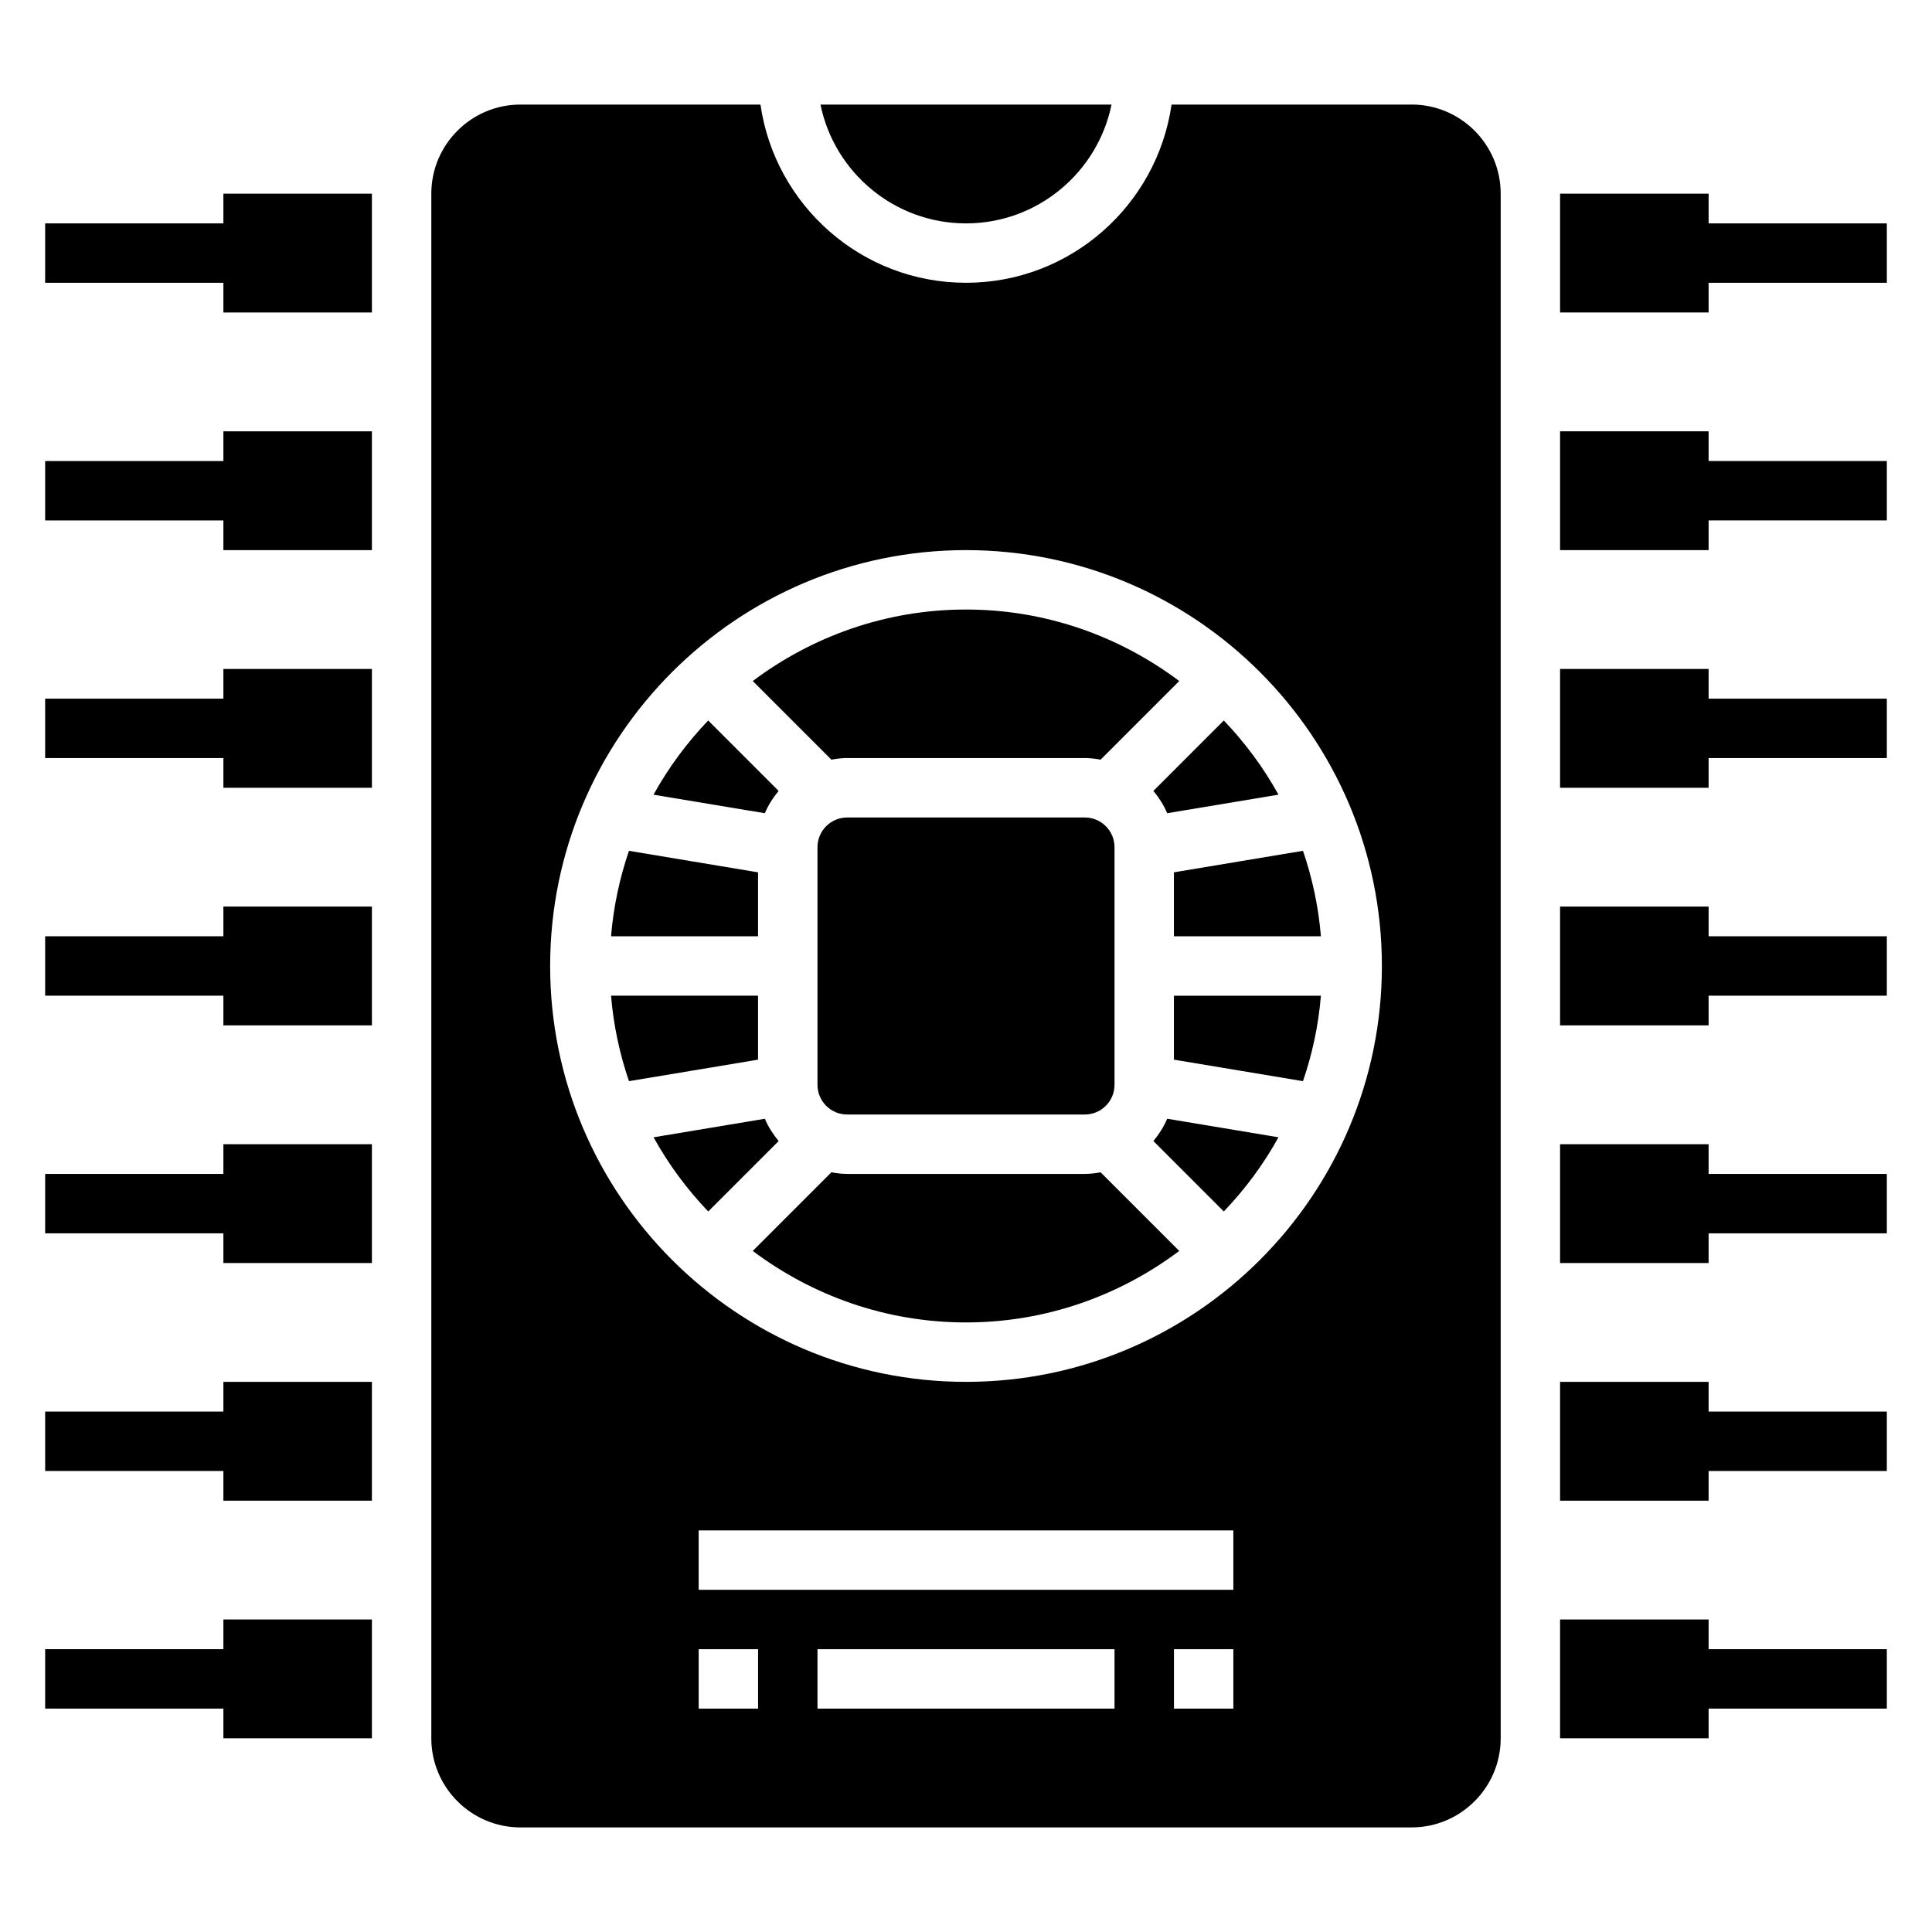 <?xml version="1.0" encoding="UTF-8"?>
<!-- Uploaded to: ICON Repo, www.iconrepo.com, Generator: ICON Repo Mixer Tools -->
<svg fill="#000000" width="800px" height="800px" version="1.1" viewBox="144 144 512 512" xmlns="http://www.w3.org/2000/svg">
 <g>
  <path d="m596.8 203.2v-7.875h-39.363v31.488h39.363v-7.871h47.23v-15.742z"/>
  <path d="m203.2 203.2h-47.234v15.742h47.234v7.871h39.359v-31.488h-39.359z"/>
  <path d="m203.2 266.18h-47.234v15.742h47.234v7.871h39.359v-31.488h-39.359z"/>
  <path d="m203.2 329.15h-47.234v15.746h47.234v7.871h39.359v-31.488h-39.359z"/>
  <path d="m203.2 392.12h-47.234v15.746h47.234v7.871h39.359v-31.488h-39.359z"/>
  <path d="m203.2 455.1h-47.234v15.746h47.234v7.871h39.359v-31.488h-39.359z"/>
  <path d="m203.2 518.08h-47.234v15.746h47.234v7.871h39.359v-31.488h-39.359z"/>
  <path d="m203.2 581.05h-47.234v15.746h47.234v7.871h39.359v-31.488h-39.359z"/>
  <path d="m596.8 573.18h-39.363v31.488h39.363v-7.871h47.23v-15.746h-47.23z"/>
  <path d="m596.8 510.21h-39.363v31.488h39.363v-7.871h47.23v-15.746h-47.23z"/>
  <path d="m596.8 447.23h-39.363v31.488h39.363v-7.871h47.23v-15.746h-47.23z"/>
  <path d="m596.8 384.25h-39.363v31.488h39.363v-7.871h47.23v-15.746h-47.23z"/>
  <path d="m596.8 321.28h-39.363v31.488h39.363v-7.871h47.23v-15.746h-47.23z"/>
  <path d="m596.8 258.3h-39.363v31.488h39.363v-7.871h47.23v-15.742h-47.23z"/>
  <path d="m344.89 375.18-34.203-5.699c-2.473 7.203-4.102 14.785-4.754 22.648l38.957-0.004z"/>
  <path d="m518.08 171.71h-63.605c-3.84 26.66-26.773 47.23-54.473 47.23-27.703 0-50.633-20.57-54.473-47.23h-63.609c-13.02 0-23.617 10.598-23.617 23.617v409.34c0 13.02 10.598 23.617 23.617 23.617h236.16c13.02 0 23.617-10.598 23.617-23.617v-409.35c0-13.02-10.598-23.613-23.617-23.613zm-173.18 425.09h-15.742v-15.742h15.742zm94.465 0h-78.723v-15.742h78.719zm31.488 0h-15.742v-15.742h15.742zm0-31.488h-141.7v-15.742h141.7zm-70.848-55.105c-60.773 0-110.21-49.438-110.21-110.21 0-60.773 49.438-110.21 110.21-110.21 60.773 0 110.21 49.438 110.21 110.21s-49.438 110.21-110.21 110.21z"/>
  <path d="m350.34 353.6-18.664-18.664c-5.621 5.894-10.523 12.469-14.484 19.664l29.496 4.914c0.906-2.168 2.184-4.121 3.652-5.914z"/>
  <path d="m368.51 360.64c-4.336 0-7.871 3.535-7.871 7.871v62.977c0 4.344 3.535 7.871 7.871 7.871h62.977c4.336 0 7.871-3.527 7.871-7.871v-62.977c0-4.336-3.535-7.871-7.871-7.871z"/>
  <path d="m346.7 440.48-29.496 4.914c3.961 7.188 8.863 13.77 14.484 19.664l18.664-18.664c-1.477-1.789-2.754-3.742-3.652-5.914z"/>
  <path d="m400 203.2c19.004 0 34.906-13.547 38.566-31.488h-77.129c3.656 17.938 19.559 31.488 38.562 31.488z"/>
  <path d="m368.51 344.89h62.977c1.434 0 2.824 0.18 4.188 0.426l20.836-20.836c-15.785-11.84-35.312-18.949-56.512-18.949s-40.73 7.109-56.512 18.949l20.836 20.836c1.359-0.246 2.754-0.426 4.188-0.426z"/>
  <path d="m344.89 407.87h-38.957c0.652 7.863 2.289 15.445 4.754 22.648l34.203-5.699z"/>
  <path d="m431.49 455.1h-62.977c-1.434 0-2.824-0.18-4.188-0.426l-20.836 20.836c15.781 11.844 35.305 18.949 56.512 18.949s40.73-7.109 56.512-18.949l-20.836-20.836c-1.363 0.246-2.758 0.426-4.188 0.426z"/>
  <path d="m455.1 392.12h38.957c-0.652-7.863-2.289-15.445-4.754-22.648l-34.203 5.703z"/>
  <path d="m449.66 353.6c1.473 1.793 2.754 3.738 3.652 5.91l29.496-4.914c-3.961-7.188-8.863-13.762-14.484-19.664z"/>
  <path d="m449.66 446.39 18.664 18.664c5.621-5.894 10.523-12.477 14.484-19.664l-29.496-4.914c-0.906 2.168-2.18 4.121-3.652 5.914z"/>
  <path d="m455.1 424.82 34.203 5.699c2.473-7.203 4.102-14.785 4.754-22.648h-38.957z"/>
 </g>
</svg>